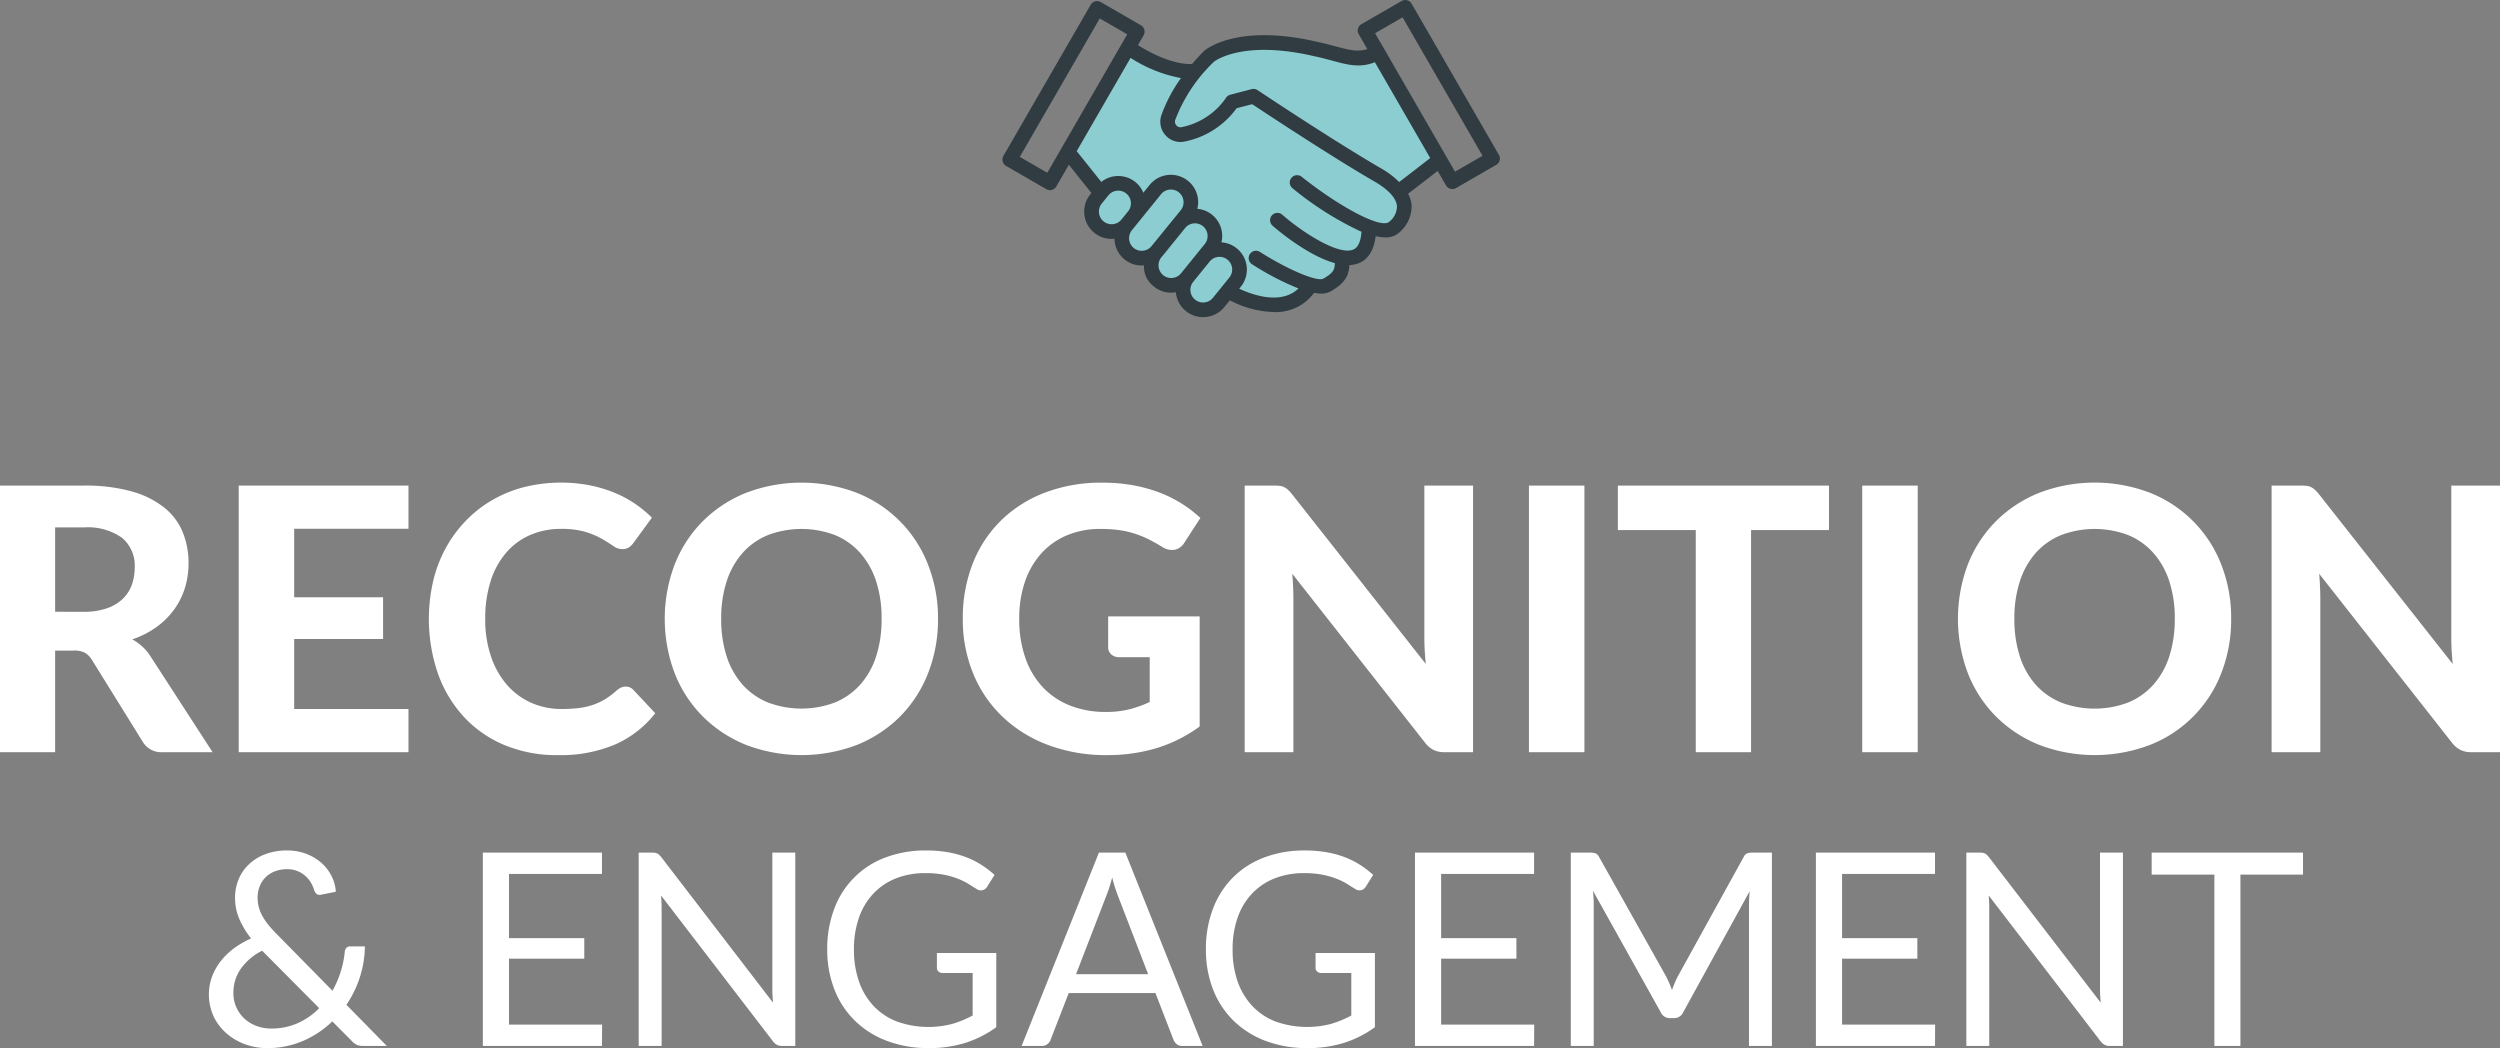 <svg xmlns="http://www.w3.org/2000/svg" xmlns:xlink="http://www.w3.org/1999/xlink" width="338.007" height="141.706" viewBox="0 0 338.007 141.706">
  <rect x="0" y="0" width="338.007" height="141.706" fill="#808080" stroke="none"/>
  <defs>
    <clipPath id="clip-path">
      <rect id="Rectangle_671" data-name="Rectangle 671" width="338.007" height="141.706" fill="none"/>
    </clipPath>
  </defs>
  <g id="recognition-and-engagement-logo" transform="translate(0 0)">
    <g id="Group_140" data-name="Group 140" transform="translate(0 0)" clip-path="url(#clip-path)">
      <path id="Path_361" data-name="Path 361" d="M64.27,12.221l5.1-8.076L77.378,6.9,82.67,3.437l4.768-1.21,5.174.484,8,1.778,2.668-1.051,8.729,15.035-5.658,3.909.89,2.959-2.183,2.506-2.668.161-.767,1.737-2.385,1.73L97.783,34.11s-2.423,1.5-4.08,1.455l-2.278,2.176h-4.31l-3.792-1.649-3.375,2.584L77.2,37.741l-1.735-2.3L72.9,34.608l-1.2-3.133-2.793-.828-.762-2.962H65.564l-1.725-2.371,1.184-2.933-4.417-5.257a38.086,38.086,0,0,0,3.664-4.9" transform="translate(83.229 3.058)" fill="#8bcdd0"/>
      <path id="Path_362" data-name="Path 362" d="M124.23,20.935,112.43.5a.991.991,0,0,0-1.355-.363L105.64,3.271a.994.994,0,0,0-.463.6.982.982,0,0,0,.1.752l1.163,2.015c-1.26.408-2.416.138-4.217-.349-.752-.2-1.607-.437-2.565-.634C88.823,3.133,84.582,6.7,84.359,6.9c-.6.6-1.123,1.182-1.614,1.756-2.729.1-5.912-1.664-7.319-2.554l.769-1.329a.993.993,0,0,0-.363-1.355L70.394.278a.993.993,0,0,0-1.353.363L57.239,21.08a1,1,0,0,0,.363,1.355l5.437,3.14a.976.976,0,0,0,.494.133.994.994,0,0,0,.861-.5l1.692-2.933,3.05,3.819-.145.178a3.695,3.695,0,0,0,3.261,6.007l.009,0A3.67,3.67,0,0,0,75.938,35.9c.1,0,.2-.026.306-.033A3.373,3.373,0,0,0,77.6,38.749a3.686,3.686,0,0,0,2.323.824,3.6,3.6,0,0,0,.636-.071c0,.024,0,.047,0,.071a3.7,3.7,0,0,0,6.553,1.941l.736-.909a13.673,13.673,0,0,0,5.969,1.588,6.4,6.4,0,0,0,5.428-2.6,5.933,5.933,0,0,0,.923.1,2.618,2.618,0,0,0,1.327-.3c2.02-1.163,2.444-2.221,2.53-3.555a3.706,3.706,0,0,0,1.379-.3c1.234-.562,1.941-1.8,2.164-3.61a6.413,6.413,0,0,0,1.251.171,2.738,2.738,0,0,0,1.975-.693,4.638,4.638,0,0,0,1.633-3.66,4.2,4.2,0,0,0-.477-1.554c.926-.7,2.482-1.9,4-3.083l1.13,1.958a.992.992,0,0,0,1.355.363l5.435-3.14a.989.989,0,0,0,.463-.6.979.979,0,0,0-.1-.752M63.172,23.361l-3.719-2.148,10.81-18.72L73.98,4.64Zm8.871,6.947a1.7,1.7,0,0,1-1.258-.37v0a1.716,1.716,0,0,1-.254-2.409l.9-1.113A1.714,1.714,0,1,1,74.1,28.57l-.9,1.113a1.688,1.688,0,0,1-1.153.624m2.819,3.23a1.715,1.715,0,0,1-.254-2.411l3.937-4.863a1.715,1.715,0,1,1,2.665,2.16l-.9,1.113c-.014.019-.033.031-.047.05L77.248,33.3a1.715,1.715,0,0,1-2.385.233m3.982,3.671v0a1.714,1.714,0,0,1-.254-2.411l.183-.223.04-.04,3.012-3.719a1.709,1.709,0,0,1,1.127-.605,1.572,1.572,0,0,1,.183-.009,1.713,1.713,0,0,1,1.329,2.793l-3.209,3.963a1.719,1.719,0,0,1-2.411.254m4.31,3.311a1.723,1.723,0,0,1-.627-1.153,1.7,1.7,0,0,1,.375-1.258l2.219-2.744a1.715,1.715,0,0,1,2.665,2.16l-2.219,2.741a1.72,1.72,0,0,1-2.414.254m26.351-10.625a.836.836,0,0,0-.083.074c-1.118,1.12-7.146-2.3-11.855-6.064a.992.992,0,0,0-1.239,1.55,43.713,43.713,0,0,0,9.322,5.886c-.071,1-.323,2.048-1.07,2.39-1.929.878-6.8-2.221-9.643-4.7a.991.991,0,0,0-1.305,1.493c.6.524,4.754,4.056,8.42,5.053-.026.9-.211,1.322-1.555,2.1-.819.47-4.851-1.236-8.634-3.65A.991.991,0,0,0,90.8,35.692,36.876,36.876,0,0,0,97.134,39c-2.333,2.245-6.178.895-8.015.036l.209-.259a3.691,3.691,0,0,0-2.611-6.012,3.685,3.685,0,0,0-3.261-4.533A3.691,3.691,0,0,0,77,25.015l-.847,1.049a3.646,3.646,0,0,0-1.063-1.445,3.7,3.7,0,0,0-4.618-.024l-3.323-4.16L74.431,7.825a18.87,18.87,0,0,0,6.821,2.732,20.309,20.309,0,0,0-2.646,4.993,2.726,2.726,0,0,0,.491,2.67,2.692,2.692,0,0,0,2.523.94,11.451,11.451,0,0,0,7.151-4.528l2.1-.546c1.92,1.272,10.82,7.155,16.5,10.433,1.925,1.111,2.988,2.271,3.078,3.361a2.683,2.683,0,0,1-.937,2.015m1.239-5.281a11.409,11.409,0,0,0-2.388-1.813C102.054,19.162,91.7,12.256,91.6,12.187a1,1,0,0,0-.8-.135l-2.884.755a.991.991,0,0,0-.589.434A9.567,9.567,0,0,1,81.3,17.2a.736.736,0,0,1-.686-.256.747.747,0,0,1-.138-.74,21.247,21.247,0,0,1,5.233-7.858c.036-.031,3.788-3.021,13.521-.752.921.19,1.747.413,2.473.61,2.072.562,3.764,1.018,5.758.206l7.483,12.96c-1.462,1.137-3.268,2.535-4.2,3.242m7.554-1.4L108.728,6.636l-.007-.019-.014-.017-1.217-2.107,3.719-2.148,10.81,18.72Z" transform="translate(78.425 -0.001)" fill="#303c42"/>
      <path id="Path_363" data-name="Path 363" d="M28.743,63.709H22.01a2.921,2.921,0,0,1-2.732-1.441L12.419,51.212a2.908,2.908,0,0,0-.928-.942,3.048,3.048,0,0,0-1.5-.3H7.454V63.709H0V27.664H11.328a23.249,23.249,0,0,1,6.458.781,12.413,12.413,0,0,1,4.4,2.174,8.281,8.281,0,0,1,2.506,3.315,10.969,10.969,0,0,1,.8,4.236,11.14,11.14,0,0,1-.51,3.391A10.011,10.011,0,0,1,23.5,44.481a10.663,10.663,0,0,1-2.383,2.335,12.333,12.333,0,0,1-3.23,1.638,7.319,7.319,0,0,1,1.341.959,6.466,6.466,0,0,1,1.115,1.327ZM11.278,44.728a9.527,9.527,0,0,0,3.13-.458A5.886,5.886,0,0,0,16.57,43a4.959,4.959,0,0,0,1.244-1.9,6.986,6.986,0,0,0,.4-2.385,4.885,4.885,0,0,0-1.7-3.978,7.976,7.976,0,0,0-5.179-1.417H7.454v11.4Z" transform="translate(0 37.99)" fill="#fff"/>
      <path id="Path_364" data-name="Path 364" d="M21.1,33.5v9.265H33.12v5.639H21.1v9.467H36.552v5.838H13.6V27.663H36.552V33.5Z" transform="translate(18.674 37.989)" fill="#fff"/>
      <path id="Path_365" data-name="Path 365" d="M51.038,55.07a1.375,1.375,0,0,1,1.044.446l2.957,3.156A14.055,14.055,0,0,1,49.607,62.9a18.9,18.9,0,0,1-7.713,1.438,18.332,18.332,0,0,1-7.276-1.379,15.682,15.682,0,0,1-5.489-3.838,17.01,17.01,0,0,1-3.479-5.838A22.821,22.821,0,0,1,25.015,40.8a18.021,18.021,0,0,1,1.7-4.459,17.125,17.125,0,0,1,2.7-3.674,16.148,16.148,0,0,1,3.565-2.8A17.107,17.107,0,0,1,37.313,28.1a20.734,20.734,0,0,1,8.767-.263,18.407,18.407,0,0,1,3.32.971,15.2,15.2,0,0,1,2.843,1.5,15.842,15.842,0,0,1,2.347,1.925l-2.509,3.429a2.3,2.3,0,0,1-.574.57,1.56,1.56,0,0,1-.94.249,2.1,2.1,0,0,1-1.206-.422c-.408-.28-.9-.6-1.493-.942a10.82,10.82,0,0,0-2.212-.947,11.346,11.346,0,0,0-3.365-.42,10.329,10.329,0,0,0-4.148.819A9.039,9.039,0,0,0,34.9,36.948a10.924,10.924,0,0,0-2.1,3.814,16.338,16.338,0,0,0-.745,5.143,15.4,15.4,0,0,0,.807,5.178,11.353,11.353,0,0,0,2.21,3.84,9.365,9.365,0,0,0,3.28,2.371,10.037,10.037,0,0,0,4.013.807,19.313,19.313,0,0,0,2.3-.123,9.489,9.489,0,0,0,1.913-.422,8.553,8.553,0,0,0,1.664-.769,10.19,10.19,0,0,0,1.578-1.194,3,3,0,0,1,.572-.375,1.448,1.448,0,0,1,.646-.147" transform="translate(33.551 37.758)" fill="#fff"/>
      <path id="Path_366" data-name="Path 366" d="M74.816,45.9a19.866,19.866,0,0,1-1.331,7.329,17.2,17.2,0,0,1-3.75,5.838,17.4,17.4,0,0,1-5.826,3.864,21.031,21.031,0,0,1-15.1,0,17.55,17.55,0,0,1-5.838-3.864A17.092,17.092,0,0,1,39.2,53.233a20.8,20.8,0,0,1,0-14.646,17.11,17.11,0,0,1,3.764-5.826A17.473,17.473,0,0,1,48.8,28.9a21,21,0,0,1,15.1,0,17,17,0,0,1,9.576,9.714A19.682,19.682,0,0,1,74.816,45.9m-7.628,0a16.136,16.136,0,0,0-.743-5.081A10.783,10.783,0,0,0,64.293,37a9.286,9.286,0,0,0-3.4-2.411,12.823,12.823,0,0,0-9.08,0A9.269,9.269,0,0,0,48.394,37a10.811,10.811,0,0,0-2.148,3.826A16.066,16.066,0,0,0,45.5,45.9a16.135,16.135,0,0,0,.745,5.1,10.7,10.7,0,0,0,2.148,3.814,9.317,9.317,0,0,0,3.418,2.4,12.823,12.823,0,0,0,9.08,0,9.335,9.335,0,0,0,3.4-2.4,10.668,10.668,0,0,0,2.153-3.814,16.2,16.2,0,0,0,.743-5.1" transform="translate(52.007 37.758)" fill="#fff"/>
      <path id="Path_367" data-name="Path 367" d="M74.5,45.579H86.875V60.462A19.365,19.365,0,0,1,81,63.405a22.953,22.953,0,0,1-6.6.93,22.324,22.324,0,0,1-8.048-1.379,18.059,18.059,0,0,1-6.161-3.838,16.893,16.893,0,0,1-3.949-5.838A19.124,19.124,0,0,1,54.85,45.9a20.136,20.136,0,0,1,1.329-7.428,16.64,16.64,0,0,1,3.79-5.812,17.24,17.24,0,0,1,5.95-3.8A21.267,21.267,0,0,1,73.732,27.5a23.127,23.127,0,0,1,4.175.358,20.3,20.3,0,0,1,3.577.994,16.962,16.962,0,0,1,5.489,3.418l-2.16,3.327a2.011,2.011,0,0,1-1.293.968,2.361,2.361,0,0,1-1.74-.4c-.6-.363-1.18-.691-1.751-.98a13.425,13.425,0,0,0-1.825-.757,12.729,12.729,0,0,0-2.11-.5,17.669,17.669,0,0,0-2.634-.173,11.469,11.469,0,0,0-4.545.869,9.725,9.725,0,0,0-3.467,2.461,10.983,10.983,0,0,0-2.2,3.823,15.234,15.234,0,0,0-.769,5,15.689,15.689,0,0,0,.843,5.328A11.062,11.062,0,0,0,65.708,55.2,10.172,10.172,0,0,0,69.4,57.655a12.977,12.977,0,0,0,4.782.843,12.825,12.825,0,0,0,3.194-.358,16.052,16.052,0,0,0,2.744-.983V51.095H76.041a1.572,1.572,0,0,1-1.13-.384,1.286,1.286,0,0,1-.408-.98Z" transform="translate(75.324 37.758)" fill="#fff"/>
      <path id="Path_368" data-name="Path 368" d="M101.787,27.663V63.708H97.937a3.353,3.353,0,0,1-1.467-.287,3.51,3.51,0,0,1-1.165-.98L77.342,39.586c.05.581.085,1.151.112,1.714s.038,1.085.038,1.566V63.708H70.908V27.663h3.925a7.085,7.085,0,0,1,.8.038,1.685,1.685,0,0,1,.61.173,2.381,2.381,0,0,1,.522.358,5.474,5.474,0,0,1,.546.6L95.4,51.785c-.066-.631-.116-1.236-.15-1.825s-.05-1.149-.05-1.678V27.663Z" transform="translate(97.377 37.989)" fill="#fff"/>
      <rect id="Rectangle_669" data-name="Rectangle 669" width="7.5" height="36.045" transform="translate(206.717 65.654)" fill="#fff"/>
      <path id="Path_369" data-name="Path 369" d="M120.711,33.675H110.178V63.709H102.7V33.675H92.167V27.663h28.543Z" transform="translate(126.572 37.989)" fill="#fff"/>
      <rect id="Rectangle_670" data-name="Rectangle 670" width="7.502" height="36.045" transform="translate(251.779 65.654)" fill="#fff"/>
      <path id="Path_370" data-name="Path 370" d="M148.484,45.9a19.913,19.913,0,0,1-1.327,7.329,16.958,16.958,0,0,1-9.581,9.7,21.025,21.025,0,0,1-15.1,0,17.526,17.526,0,0,1-5.838-3.864,17.1,17.1,0,0,1-3.766-5.838,20.838,20.838,0,0,1,0-14.646,17.115,17.115,0,0,1,3.766-5.826,17.449,17.449,0,0,1,5.838-3.861,20.992,20.992,0,0,1,15.1,0,17.023,17.023,0,0,1,9.581,9.714,19.729,19.729,0,0,1,1.327,7.291m-7.623,0a16.132,16.132,0,0,0-.748-5.081A10.779,10.779,0,0,0,137.963,37a9.275,9.275,0,0,0-3.4-2.411,12.823,12.823,0,0,0-9.08,0A9.288,9.288,0,0,0,122.062,37a10.807,10.807,0,0,0-2.145,3.826,16.066,16.066,0,0,0-.745,5.081,16.135,16.135,0,0,0,.745,5.1,10.691,10.691,0,0,0,2.145,3.814,9.337,9.337,0,0,0,3.418,2.4,12.823,12.823,0,0,0,9.08,0,9.324,9.324,0,0,0,3.4-2.4,10.664,10.664,0,0,0,2.15-3.814,16.2,16.2,0,0,0,.748-5.1" transform="translate(153.177 37.758)" fill="#fff"/>
      <path id="Path_371" data-name="Path 371" d="M160.291,27.663V63.708h-3.852a3.349,3.349,0,0,1-1.464-.287,3.494,3.494,0,0,1-1.168-.98L135.844,39.586c.052.581.088,1.151.112,1.714s.04,1.085.04,1.566V63.708H129.41V27.663h3.928a7.057,7.057,0,0,1,.8.038,1.7,1.7,0,0,1,.61.173,2.38,2.38,0,0,1,.522.358,5.238,5.238,0,0,1,.546.6l18.087,22.957c-.069-.631-.116-1.236-.149-1.825s-.048-1.149-.048-1.678V27.663Z" transform="translate(177.716 37.989)" fill="#fff"/>
      <path id="Path_372" data-name="Path 372" d="M35.956,74.877H32.8a2.4,2.4,0,0,1-.857-.128,2.078,2.078,0,0,1-.712-.529l-2.644-2.663a13.25,13.25,0,0,1-3.947,2.637,12.156,12.156,0,0,1-4.915.975,8.6,8.6,0,0,1-2.855-.491,7.976,7.976,0,0,1-2.509-1.433,7.058,7.058,0,0,1-1.787-2.29,7.123,7.123,0,0,1-.244-5.461,7.8,7.8,0,0,1,1.191-2.105,9.367,9.367,0,0,1,1.806-1.735,12.125,12.125,0,0,1,2.281-1.312,11.412,11.412,0,0,1-1.64-2.744,7.268,7.268,0,0,1-.532-2.746,6.439,6.439,0,0,1,.484-2.5,5.864,5.864,0,0,1,1.4-2.036,6.625,6.625,0,0,1,2.217-1.367,8.087,8.087,0,0,1,2.926-.5,7.119,7.119,0,0,1,2.627.463,6.743,6.743,0,0,1,2.043,1.232,5.891,5.891,0,0,1,1.358,1.78,5.5,5.5,0,0,1,.574,2.107l-2.024.4c-.4.1-.7-.095-.892-.567a4.47,4.47,0,0,0-.411-.985,3.89,3.89,0,0,0-.731-.93,3.726,3.726,0,0,0-1.075-.693,3.662,3.662,0,0,0-1.469-.275,4.448,4.448,0,0,0-1.649.292,3.684,3.684,0,0,0-1.26.812,3.55,3.55,0,0,0-.793,1.225,4.145,4.145,0,0,0-.273,1.521,5.026,5.026,0,0,0,.147,1.222,5.145,5.145,0,0,0,.463,1.187,8.129,8.129,0,0,0,.812,1.222,15.981,15.981,0,0,0,1.187,1.312l7.514,7.642a13.856,13.856,0,0,0,1.113-2.582,13.1,13.1,0,0,0,.546-2.672.945.945,0,0,1,.221-.546.656.656,0,0,1,.51-.2h1.989a13.94,13.94,0,0,1-.66,4.111,14.333,14.333,0,0,1-1.839,3.785ZM19.1,62a7.775,7.775,0,0,0-2.91,2.482,5.588,5.588,0,0,0-.975,3.173,4.634,4.634,0,0,0,1.588,3.61,4.844,4.844,0,0,0,1.623.94,5.568,5.568,0,0,0,1.861.32,8.688,8.688,0,0,0,3.674-.75,9.377,9.377,0,0,0,2.855-2.005Z" transform="translate(16.342 66.537)" fill="#fff"/>
      <path id="Path_373" data-name="Path 373" d="M43.631,71.829l-.019,2.881H27.507V48.573H43.612v2.884H31.045v8.681H41.222V62.91H31.045v8.919Z" transform="translate(37.775 66.704)" fill="#fff"/>
      <path id="Path_374" data-name="Path 374" d="M57.56,48.573V74.71h-1.77a1.531,1.531,0,0,1-.7-.147,1.761,1.761,0,0,1-.555-.491l-15.118-19.7c.021.3.04.6.052.892s.019.567.019.824V74.71h-3.1V48.573h1.825a2.4,2.4,0,0,1,.4.028.937.937,0,0,1,.292.093,1,1,0,0,1,.254.18,3.022,3.022,0,0,1,.275.3L54.548,68.855c-.021-.316-.043-.624-.062-.921s-.028-.581-.028-.847V48.573Z" transform="translate(49.964 66.704)" fill="#fff"/>
      <path id="Path_375" data-name="Path 375" d="M69.981,62.311V72.343a14.643,14.643,0,0,1-4.2,2.124,16.3,16.3,0,0,1-4.9.7,15.717,15.717,0,0,1-5.689-.975,12.49,12.49,0,0,1-4.334-2.736,11.919,11.919,0,0,1-2.763-4.222,14.667,14.667,0,0,1-.968-5.416,15.129,15.129,0,0,1,.942-5.454,11.686,11.686,0,0,1,6.883-6.949,15.2,15.2,0,0,1,5.546-.966,16.865,16.865,0,0,1,2.881.228,13.314,13.314,0,0,1,2.461.655,11.524,11.524,0,0,1,2.1,1.042,13.093,13.093,0,0,1,1.806,1.376l-1,1.6a.975.975,0,0,1-1.443.292q-.438-.256-1-.619a8.592,8.592,0,0,0-1.376-.7,10.89,10.89,0,0,0-1.913-.574,12.567,12.567,0,0,0-2.618-.237,10.627,10.627,0,0,0-4,.719A8.466,8.466,0,0,0,53.346,54.3a9.1,9.1,0,0,0-1.932,3.244,12.748,12.748,0,0,0-.674,4.279,12.9,12.9,0,0,0,.7,4.4,9.235,9.235,0,0,0,2.005,3.3A8.567,8.567,0,0,0,56.612,71.6a12.753,12.753,0,0,0,7.412.3,13.981,13.981,0,0,0,2.765-1.139V65.012H62.721a.775.775,0,0,1-.555-.2.643.643,0,0,1-.211-.491V62.311Z" transform="translate(64.717 66.537)" fill="#fff"/>
      <path id="Path_376" data-name="Path 376" d="M82.676,74.71H79.942a1.17,1.17,0,0,1-.767-.237,1.446,1.446,0,0,1-.439-.6l-2.442-6.311H64.568L62.121,73.87a1.248,1.248,0,0,1-.418.584,1.151,1.151,0,0,1-.767.256H58.2L68.652,48.573h3.574Zm-7.367-9.7-4.1-10.632c-.121-.316-.249-.686-.384-1.1s-.261-.869-.382-1.343a19.578,19.578,0,0,1-.786,2.463l-4.1,10.616Z" transform="translate(79.925 66.704)" fill="#fff"/>
      <path id="Path_377" data-name="Path 377" d="M91.55,62.311V72.343a14.613,14.613,0,0,1-4.2,2.124,16.287,16.287,0,0,1-4.9.7,15.726,15.726,0,0,1-5.689-.975,12.534,12.534,0,0,1-4.334-2.736,11.919,11.919,0,0,1-2.762-4.222A14.715,14.715,0,0,1,68.7,61.82a15.18,15.18,0,0,1,.94-5.454,12.03,12.03,0,0,1,2.672-4.222,11.879,11.879,0,0,1,4.213-2.727,15.183,15.183,0,0,1,5.544-.966,16.893,16.893,0,0,1,2.884.228,13.365,13.365,0,0,1,2.461.655,11.6,11.6,0,0,1,2.1,1.042,12.93,12.93,0,0,1,1.8,1.376l-1,1.6a1.052,1.052,0,0,1-.61.465,1.065,1.065,0,0,1-.831-.173c-.292-.171-.629-.377-1-.619a8.7,8.7,0,0,0-1.377-.7,10.92,10.92,0,0,0-1.915-.574,12.551,12.551,0,0,0-2.618-.237,10.614,10.614,0,0,0-3.994.719A8.455,8.455,0,0,0,74.916,54.3a9.1,9.1,0,0,0-1.932,3.244,12.748,12.748,0,0,0-.674,4.279,12.9,12.9,0,0,0,.7,4.4,9.273,9.273,0,0,0,2.008,3.3A8.577,8.577,0,0,0,78.182,71.6a12.761,12.761,0,0,0,7.414.3,13.962,13.962,0,0,0,2.762-1.139V65.012H84.29a.783.783,0,0,1-.555-.2.65.65,0,0,1-.209-.491V62.311Z" transform="translate(94.342 66.537)" fill="#fff"/>
      <path id="Path_378" data-name="Path 378" d="M96.733,71.829l-.019,2.881H80.609V48.573H96.714v2.884H84.148v8.681H94.324V62.91H84.148v8.919Z" transform="translate(110.699 66.704)" fill="#fff"/>
      <path id="Path_379" data-name="Path 379" d="M116.68,48.573V74.71h-3.1v-19.2c0-.256.009-.529.028-.821s.04-.591.062-.895L104.7,70.132a1.357,1.357,0,0,1-1.274.821h-.513a1.362,1.362,0,0,1-1.277-.821L92.478,53.718a16.353,16.353,0,0,1,.109,1.787v19.2h-3.1V48.573H92.1a2.285,2.285,0,0,1,.726.093,1.024,1.024,0,0,1,.494.51l9.028,16.086c.147.292.29.6.43.911s.271.641.392.966q.182-.488.384-.975a8.894,8.894,0,0,1,.437-.921l8.864-16.067a.951.951,0,0,1,.484-.51,2.384,2.384,0,0,1,.736-.093Z" transform="translate(122.888 66.704)" fill="#fff"/>
      <path id="Path_380" data-name="Path 380" d="M119.571,71.829l-.017,2.881H103.449V48.573h16.105v2.884H106.988v8.681h10.177V62.91H106.988v8.919Z" transform="translate(142.065 66.704)" fill="#fff"/>
      <path id="Path_381" data-name="Path 381" d="M133.194,48.573V74.71h-1.77a1.531,1.531,0,0,1-.7-.147,1.761,1.761,0,0,1-.555-.491l-15.118-19.7c.021.3.04.6.052.892s.019.567.019.824V74.71h-3.1V48.573h1.825a2.4,2.4,0,0,1,.4.028.937.937,0,0,1,.292.093,1,1,0,0,1,.254.18,3.023,3.023,0,0,1,.275.3l15.118,19.679c-.021-.316-.043-.624-.062-.921s-.028-.581-.028-.847V48.573Z" transform="translate(153.831 66.704)" fill="#fff"/>
      <path id="Path_382" data-name="Path 382" d="M143.04,51.547h-8.461V74.71h-3.522V51.547h-8.48V48.573H143.04Z" transform="translate(168.333 66.705)" fill="#fff"/>
    </g>
  </g>
</svg>
